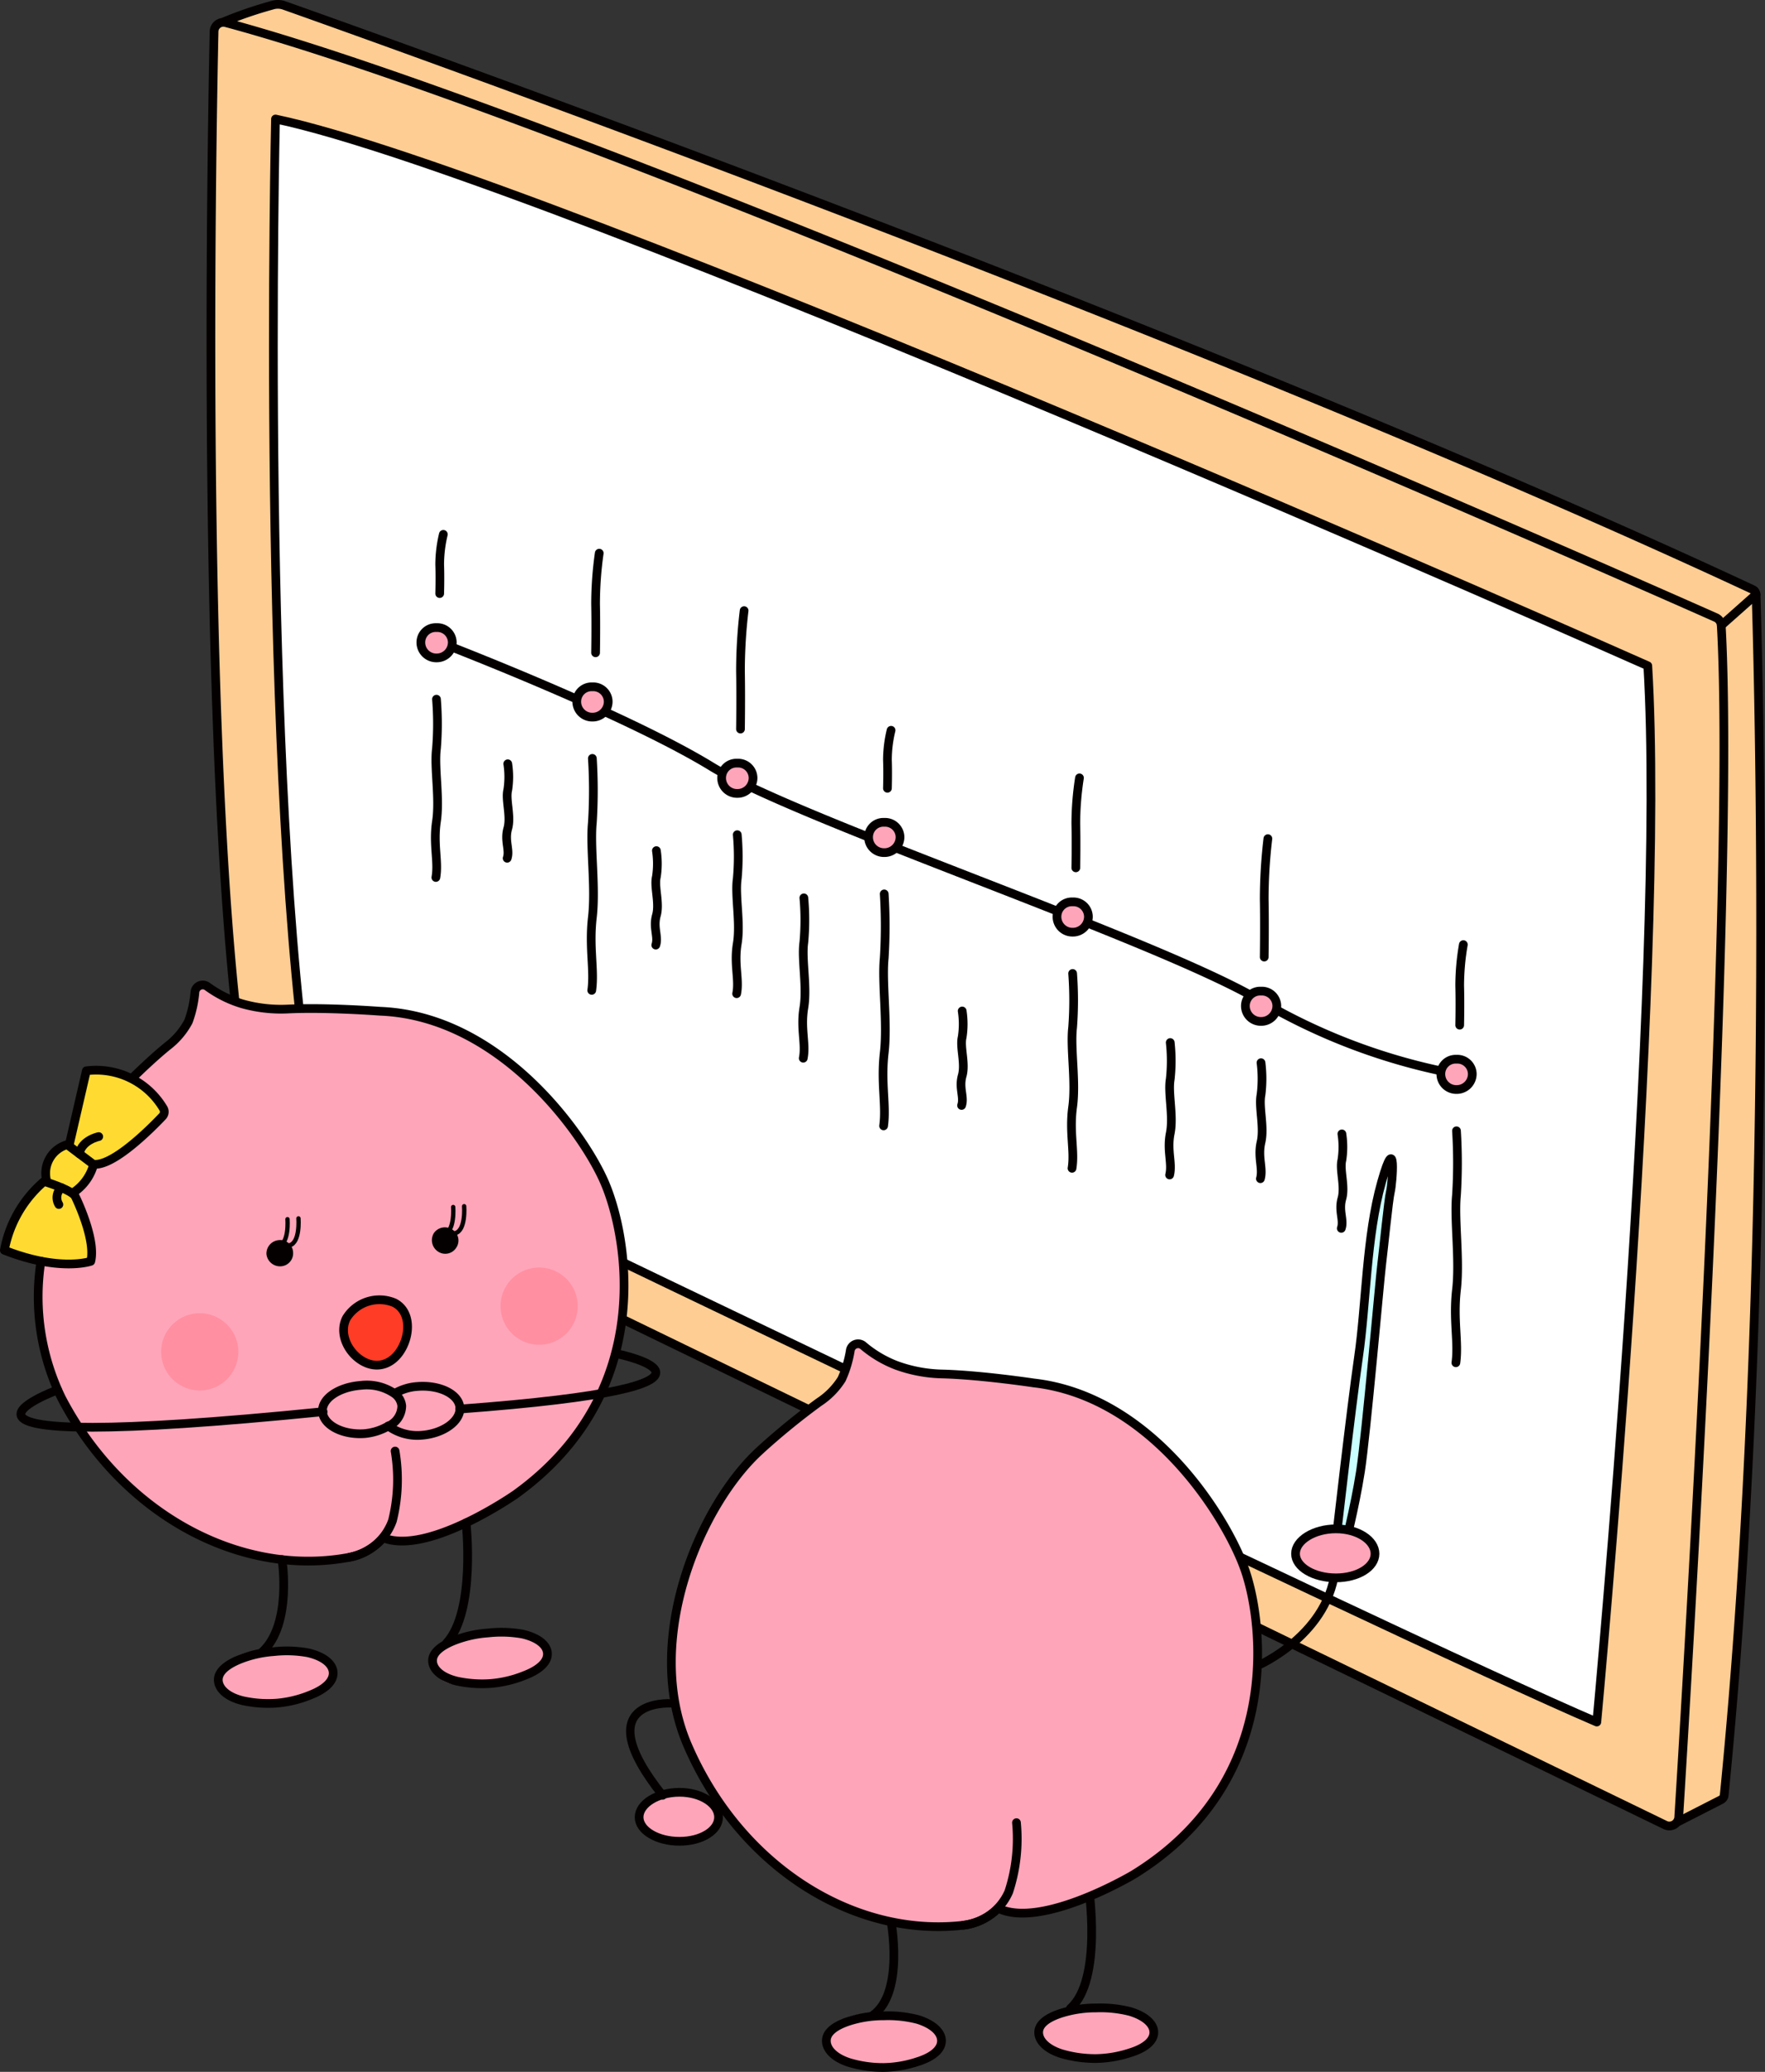 <svg id="グループ_162184" data-name="グループ 162184" xmlns="http://www.w3.org/2000/svg" xmlns:xlink="http://www.w3.org/1999/xlink" width="202.558" height="237.623" viewBox="0 0 202.558 237.623">
  <rect x="0" y="0" width="202.558" height="237.623" fill="#333333" stroke="none"/>
  <defs>
    <clipPath id="clip-path">
      <rect id="長方形_5505" data-name="長方形 5505" width="202.558" height="237.623" fill="none"/>
    </clipPath>
  </defs>
  <g id="グループ_160634" data-name="グループ 160634" clip-path="url(#clip-path)">
    <path id="パス_239009" data-name="パス 239009" d="M25.832,2.439A46.751,46.751,0,0,1,31.371.563,2.147,2.147,0,0,1,32.6.62C40.787,3.514,136.39,37.451,201.146,67.611a.655.655,0,0,1,.385.578c.193,6.007,2.33,77.728-3.655,137.7a.674.674,0,0,1-.364.531l-5.412,2.763a.67.67,0,0,1-.826-.177L25.562,3.481a.668.668,0,0,1,.27-1.042" fill="#fdcd93"/>
    <path id="パス_239010" data-name="パス 239010" d="M25.832,2.439A46.751,46.751,0,0,1,31.371.563,2.147,2.147,0,0,1,32.6.62C40.787,3.514,136.39,37.451,201.146,67.611a.655.655,0,0,1,.385.578c.193,6.007,2.33,77.728-3.655,137.7a.674.674,0,0,1-.364.531l-5.412,2.763a.67.67,0,0,1-.826-.177L25.562,3.481A.668.668,0,0,1,25.832,2.439Z" fill="none" stroke="#040000" stroke-linecap="round" stroke-linejoin="round" stroke-width="1"/>
    <path id="パス_239011" data-name="パス 239011" d="M24.568,3.611C24.309,15.4,22.685,100.8,29.324,130.436a1.071,1.071,0,0,0,.585.73l161.2,78.15a1.08,1.08,0,0,0,1.55-.9C193.5,195,199.2,101.372,197.537,71.728a1.047,1.047,0,0,0-.628-.9C187.5,66.655,68.213,13.956,25.918,2.6a1.069,1.069,0,0,0-1.35,1.008" fill="#fdcd93"/>
    <path id="パス_239012" data-name="パス 239012" d="M24.568,3.611C24.309,15.4,22.685,100.8,29.324,130.436a1.071,1.071,0,0,0,.585.73l161.2,78.15a1.08,1.08,0,0,0,1.55-.9C193.5,195,199.2,101.372,197.537,71.728a1.047,1.047,0,0,0-.628-.9C187.5,66.655,68.213,13.956,25.918,2.6A1.069,1.069,0,0,0,24.568,3.611Z" fill="none" stroke="#040000" stroke-linecap="round" stroke-linejoin="round" stroke-width="1"/>
    <line id="線_9727" data-name="線 9727" x1="3.994" y2="3.541" transform="translate(197.537 68.188)" fill="#fdcd93"/>
    <line id="線_9728" data-name="線 9728" x1="3.994" y2="3.541" transform="translate(197.537 68.188)" fill="none" stroke="#040000" stroke-linecap="round" stroke-linejoin="round" stroke-width="1"/>
    <path id="パス_239013" data-name="パス 239013" d="M31.618,13.649S29.836,89.9,35.894,127.667c0,0,124.766,60.216,147.362,69.837,0,0,7.988-85.514,5.85-121.145,0,0-126.846-56.3-157.488-62.71" fill="#fff"/>
    <path id="パス_239014" data-name="パス 239014" d="M31.618,13.649S29.836,89.9,35.894,127.667c0,0,124.766,60.216,147.362,69.837,0,0,7.988-85.514,5.85-121.145C189.106,76.359,62.26,20.063,31.618,13.649Z" fill="none" stroke="#040000" stroke-linecap="round" stroke-linejoin="round" stroke-width="1"/>
    <path id="パス_239015" data-name="パス 239015" d="M50.46,73.676s21.111,8.076,31.212,14.252,50.689,19.686,62.732,26.709a69.571,69.571,0,0,0,22.747,8.541" fill="none" stroke="#040000" stroke-linecap="round" stroke-linejoin="round" stroke-width="1"/>
    <path id="パス_239016" data-name="パス 239016" d="M51.906,73.676a1.788,1.788,0,0,1-1.814,1.78,1.77,1.77,0,0,1-1.793-1.78,1.7,1.7,0,0,1,1.793-1.694,1.718,1.718,0,0,1,1.814,1.694" fill="#ffa5ba"/>
    <path id="パス_239017" data-name="パス 239017" d="M51.906,73.676a1.788,1.788,0,0,1-1.814,1.78,1.77,1.77,0,0,1-1.793-1.78,1.7,1.7,0,0,1,1.793-1.694A1.718,1.718,0,0,1,51.906,73.676Z" fill="none" stroke="#040000" stroke-linecap="round" stroke-linejoin="round" stroke-width="1"/>
    <path id="パス_239018" data-name="パス 239018" d="M50.46,68.077s.056-1.782,0-3.326a15.1,15.1,0,0,1,.419-3.465" fill="none" stroke="#040000" stroke-linecap="round" stroke-linejoin="round" stroke-width="1"/>
    <path id="パス_239019" data-name="パス 239019" d="M50.091,80.191a34.85,34.85,0,0,1,0,5.659c-.281,2.191.4,5.667,0,8.356s.259,4.606-.07,6.432" fill="none" stroke="#040000" stroke-linecap="round" stroke-linejoin="round" stroke-width="1"/>
    <path id="パス_239020" data-name="パス 239020" d="M58.273,87.6a9.826,9.826,0,0,1,0,3c-.281,1.161.4,3,0,4.427s.259,2.44-.07,3.407" fill="none" stroke="#040000" stroke-linecap="round" stroke-linejoin="round" stroke-width="1"/>
    <path id="パス_239021" data-name="パス 239021" d="M134.3,119.572a19.33,19.33,0,0,1,0,4.2c-.282,1.628.4,4.21,0,6.208s.258,3.422-.071,4.778" fill="none" stroke="#040000" stroke-linecap="round" stroke-linejoin="round" stroke-width="1"/>
    <path id="パス_239022" data-name="パス 239022" d="M75.329,97.561a9.826,9.826,0,0,1,0,3c-.281,1.161.4,3,0,4.427s.259,2.44-.07,3.407" fill="none" stroke="#040000" stroke-linecap="round" stroke-linejoin="round" stroke-width="1"/>
    <path id="パス_239023" data-name="パス 239023" d="M110.424,115.952a9.826,9.826,0,0,1,0,3c-.281,1.161.4,3,0,4.427s.259,2.44-.07,3.407" fill="none" stroke="#040000" stroke-linecap="round" stroke-linejoin="round" stroke-width="1"/>
    <path id="パス_239024" data-name="パス 239024" d="M154,130.048a9.827,9.827,0,0,1,0,3c-.281,1.161.4,3,0,4.427s.259,2.44-.07,3.407" fill="none" stroke="#040000" stroke-linecap="round" stroke-linejoin="round" stroke-width="1"/>
    <path id="パス_239025" data-name="パス 239025" d="M92.253,102.977a28.206,28.206,0,0,1,0,5.09c-.281,1.971.4,5.1,0,7.516s.259,4.143-.07,5.785" fill="none" stroke="#040000" stroke-linecap="round" stroke-linejoin="round" stroke-width="1"/>
    <path id="パス_239026" data-name="パス 239026" d="M69.8,80.467a1.789,1.789,0,0,1-1.815,1.781,1.77,1.77,0,0,1-1.792-1.781,1.7,1.7,0,0,1,1.792-1.693A1.718,1.718,0,0,1,69.8,80.467" fill="#ffa5ba"/>
    <path id="パス_239027" data-name="パス 239027" d="M69.8,80.467a1.789,1.789,0,0,1-1.815,1.781,1.77,1.77,0,0,1-1.792-1.781,1.7,1.7,0,0,1,1.792-1.693A1.718,1.718,0,0,1,69.8,80.467Z" fill="none" stroke="#040000" stroke-linecap="round" stroke-linejoin="round" stroke-width="1"/>
    <path id="パス_239028" data-name="パス 239028" d="M68.351,74.868s.056-3,0-5.594a41.908,41.908,0,0,1,.419-5.829" fill="none" stroke="#040000" stroke-linecap="round" stroke-linejoin="round" stroke-width="1"/>
    <path id="パス_239029" data-name="パス 239029" d="M67.982,86.982a58.981,58.981,0,0,1,0,7.365c-.281,2.85.4,7.373,0,10.872s.259,5.993-.07,8.368" fill="none" stroke="#040000" stroke-linecap="round" stroke-linejoin="round" stroke-width="1"/>
    <path id="パス_239030" data-name="パス 239030" d="M86.424,89.217A1.788,1.788,0,0,1,84.609,91a1.769,1.769,0,0,1-1.792-1.78,1.7,1.7,0,0,1,1.792-1.694,1.718,1.718,0,0,1,1.815,1.694" fill="#ffa5ba"/>
    <path id="パス_239031" data-name="パス 239031" d="M86.424,89.217A1.788,1.788,0,0,1,84.609,91a1.769,1.769,0,0,1-1.792-1.78,1.7,1.7,0,0,1,1.792-1.694A1.718,1.718,0,0,1,86.424,89.217Z" fill="none" stroke="#040000" stroke-linecap="round" stroke-linejoin="round" stroke-width="1"/>
    <path id="パス_239032" data-name="パス 239032" d="M84.979,83.618s.056-3.563,0-6.651a59.064,59.064,0,0,1,.419-6.931" fill="none" stroke="#040000" stroke-linecap="round" stroke-linejoin="round" stroke-width="1"/>
    <path id="パス_239033" data-name="パス 239033" d="M84.61,95.732a27.734,27.734,0,0,1,0,5.047c-.281,1.954.4,5.055,0,7.453s.259,4.108-.07,5.736" fill="none" stroke="#040000" stroke-linecap="round" stroke-linejoin="round" stroke-width="1"/>
    <path id="パス_239034" data-name="パス 239034" d="M103.289,96.009a1.788,1.788,0,0,1-1.815,1.78,1.769,1.769,0,0,1-1.792-1.78,1.7,1.7,0,0,1,1.792-1.694,1.718,1.718,0,0,1,1.815,1.694" fill="#ffa5ba"/>
    <path id="パス_239035" data-name="パス 239035" d="M103.289,96.009a1.788,1.788,0,0,1-1.815,1.78,1.769,1.769,0,0,1-1.792-1.78,1.7,1.7,0,0,1,1.792-1.694A1.718,1.718,0,0,1,103.289,96.009Z" fill="none" stroke="#040000" stroke-linecap="round" stroke-linejoin="round" stroke-width="1"/>
    <path id="パス_239036" data-name="パス 239036" d="M101.844,90.409s.056-1.745,0-3.257a14.505,14.505,0,0,1,.419-3.394" fill="none" stroke="#040000" stroke-linecap="round" stroke-linejoin="round" stroke-width="1"/>
    <path id="パス_239037" data-name="パス 239037" d="M101.475,102.524a58.967,58.967,0,0,1,0,7.364c-.281,2.85.4,7.373,0,10.872s.259,5.993-.07,8.368" fill="none" stroke="#040000" stroke-linecap="round" stroke-linejoin="round" stroke-width="1"/>
    <path id="パス_239038" data-name="パス 239038" d="M168.965,123.178a1.788,1.788,0,0,1-1.814,1.78,1.77,1.77,0,0,1-1.793-1.78,1.7,1.7,0,0,1,1.793-1.694,1.718,1.718,0,0,1,1.814,1.694" fill="#ffa5ba"/>
    <path id="パス_239039" data-name="パス 239039" d="M168.965,123.178a1.788,1.788,0,0,1-1.814,1.78,1.77,1.77,0,0,1-1.793-1.78,1.7,1.7,0,0,1,1.793-1.694A1.718,1.718,0,0,1,168.965,123.178Z" fill="none" stroke="#040000" stroke-linecap="round" stroke-linejoin="round" stroke-width="1"/>
    <path id="パス_239040" data-name="パス 239040" d="M167.52,117.579s.056-2.424,0-4.524a27.571,27.571,0,0,1,.419-4.715" fill="none" stroke="#040000" stroke-linecap="round" stroke-linejoin="round" stroke-width="1"/>
    <path id="パス_239041" data-name="パス 239041" d="M167.151,129.693a58.966,58.966,0,0,1,0,7.364c-.281,2.85.4,7.373,0,10.872s.259,5.993-.07,8.368" fill="none" stroke="#040000" stroke-linecap="round" stroke-linejoin="round" stroke-width="1"/>
    <path id="パス_239042" data-name="パス 239042" d="M146.532,115.368a1.788,1.788,0,0,1-1.814,1.78,1.77,1.77,0,0,1-1.793-1.78,1.7,1.7,0,0,1,1.793-1.694,1.718,1.718,0,0,1,1.814,1.694" fill="#ffa5ba"/>
    <path id="パス_239043" data-name="パス 239043" d="M146.532,115.368a1.788,1.788,0,0,1-1.814,1.78,1.77,1.77,0,0,1-1.793-1.78,1.7,1.7,0,0,1,1.793-1.694A1.718,1.718,0,0,1,146.532,115.368Z" fill="none" stroke="#040000" stroke-linecap="round" stroke-linejoin="round" stroke-width="1"/>
    <path id="パス_239044" data-name="パス 239044" d="M145.087,109.768s.056-3.563,0-6.651a59.066,59.066,0,0,1,.419-6.931" fill="none" stroke="#040000" stroke-linecap="round" stroke-linejoin="round" stroke-width="1"/>
    <path id="パス_239045" data-name="パス 239045" d="M144.718,121.883a14.79,14.79,0,0,1,0,3.682c-.281,1.425.4,3.687,0,5.436s.259,3-.07,4.184" fill="none" stroke="#040000" stroke-linecap="round" stroke-linejoin="round" stroke-width="1"/>
    <path id="パス_239046" data-name="パス 239046" d="M124.911,105.133a1.788,1.788,0,0,1-1.814,1.78,1.77,1.77,0,0,1-1.793-1.78,1.7,1.7,0,0,1,1.793-1.694,1.718,1.718,0,0,1,1.814,1.694" fill="#ffa5ba"/>
    <path id="パス_239047" data-name="パス 239047" d="M124.911,105.133a1.788,1.788,0,0,1-1.814,1.78,1.77,1.77,0,0,1-1.793-1.78,1.7,1.7,0,0,1,1.793-1.694A1.718,1.718,0,0,1,124.911,105.133Z" fill="none" stroke="#040000" stroke-linecap="round" stroke-linejoin="round" stroke-width="1"/>
    <path id="パス_239048" data-name="パス 239048" d="M123.465,99.533s.056-2.706,0-5.052a34.263,34.263,0,0,1,.419-5.264" fill="none" stroke="#040000" stroke-linecap="round" stroke-linejoin="round" stroke-width="1"/>
    <path id="パス_239049" data-name="パス 239049" d="M123.1,111.648a41.617,41.617,0,0,1,0,6.185c-.281,2.394.4,6.193,0,9.132s.259,5.034-.07,7.029" fill="none" stroke="#040000" stroke-linecap="round" stroke-linejoin="round" stroke-width="1"/>
    <path id="パス_239050" data-name="パス 239050" d="M153.286,177.022s1.738-15.3,2.625-21.393.884-13.842,2.646-20.064,1.233.222,1.011,1.109-.8,6.761-1.011,8.424-1.76,19.4-2.425,23.666-1.884,8.923-1.884,8.923Z" fill="#caffff"/>
    <path id="パス_239051" data-name="パス 239051" d="M153.286,177.022s1.738-15.3,2.625-21.393.884-13.842,2.646-20.064,1.233.222,1.011,1.109-.8,6.761-1.011,8.424-1.76,19.4-2.425,23.666-1.884,8.923-1.884,8.923Z" fill="none" stroke="#040000" stroke-linecap="round" stroke-linejoin="round" stroke-width="1"/>
    <path id="パス_239052" data-name="パス 239052" d="M97.86,236.568s-4.226-.894-2.213-4.008,11.561-1.187,12,.372-.058,2.665-2.444,3.58-7.341.056-7.341.056" fill="#ffa5ba"/>
    <path id="パス_239053" data-name="パス 239053" d="M127.315,235.773s-7.965,1.109-8.242-2.674,9.858-2.563,9.858-2.563,4.308.941,3.6,3.269-5.214,1.968-5.214,1.968" fill="#ffa5ba"/>
    <path id="パス_239054" data-name="パス 239054" d="M108.049,234.065c0,.994-1.013,1.849-2.725,2.385a13.059,13.059,0,0,1-3.892.673,13.5,13.5,0,0,1-3.93-.551c-1.712-.536-2.669-1.513-2.669-2.507s1.022-1.763,2.735-2.3a13.015,13.015,0,0,1,3.864-.566,13.588,13.588,0,0,1,3.91.423C107.054,232.159,108.049,233.071,108.049,234.065Z" fill="none" stroke="#040000" stroke-linecap="round" stroke-linejoin="round" stroke-width="1"/>
    <path id="パス_239055" data-name="パス 239055" d="M132.417,233.1c0,.976-1.019,1.816-2.74,2.34a13.29,13.29,0,0,1-3.877.658,13.787,13.787,0,0,1-3.914-.535c-1.721-.524-2.685-1.487-2.685-2.463s1.028-1.73,2.749-2.254a13.294,13.294,0,0,1,3.85-.551,13.843,13.843,0,0,1,3.894.408C131.415,231.225,132.417,232.122,132.417,233.1Z" fill="none" stroke="#040000" stroke-linecap="round" stroke-linejoin="round" stroke-width="1"/>
    <path id="パス_239056" data-name="パス 239056" d="M102.222,220.137s1.649,8.442-2.079,11.029" fill="none" stroke="#040000" stroke-linecap="round" stroke-linejoin="round" stroke-width="1"/>
    <path id="パス_239057" data-name="パス 239057" d="M124.924,216.335s1.649,10.727-2.079,14.013" fill="none" stroke="#040000" stroke-linecap="round" stroke-linejoin="round" stroke-width="1"/>
    <path id="パス_239058" data-name="パス 239058" d="M97.922,154.32l-1.852,4.608s-20.442,11.293-19.021,36.427c0,0,3.413,19.653,26.586,25.451,0,0,8.427.849,10.923-1.942,0,0,5.387,2.441,13.752-2.89s14.135-11.852,15.628-21.283-2.616-23.512-11.923-29.94-16.845-7.647-23.939-6.982l-5.23-1.187-3.86-2.028Z" fill="#ffa5ba"/>
    <path id="パス_239059" data-name="パス 239059" d="M75.9,205.937s4.644-.568,5.949,1.007,1.289,3.136-2.029,4.018-6.1-1.559-6.1-1.559-2.075-1.779,2.185-3.466" fill="#ffa5ba"/>
    <path id="パス_239060" data-name="パス 239060" d="M144.333,191.043s8.438-3.6,8.953-11.557" fill="none" stroke="#040000" stroke-linecap="round" stroke-linejoin="round" stroke-width="0.959"/>
    <path id="パス_239061" data-name="パス 239061" d="M142.861,180.012c-2.074-5.9-10.642-19.859-24.223-21.4v0s-6.068-.911-10.457-1.026a16.378,16.378,0,0,1-5.263-.974,13.158,13.158,0,0,1-3.842-2.265.905.905,0,0,0-1.494.55,12.9,12.9,0,0,1-.984,3.273,8.644,8.644,0,0,1-2.6,2.643,81.1,81.1,0,0,0-6.685,5.448h.006c-6.92,6.2-13.624,21.8-8.408,33.9,6.021,13.959,19.1,22.1,31.666,20.646a6.969,6.969,0,0,0,3.984-1.944v0c4.952,2.433,15.517-3.854,15.517-3.854C147.185,204.5,145.077,186.318,142.861,180.012Z" fill="none" stroke="#040000" stroke-linecap="round" stroke-linejoin="round" stroke-width="1"/>
    <path id="パス_239062" data-name="パス 239062" d="M116.653,209.044a19.509,19.509,0,0,1-.886,7.937,6.472,6.472,0,0,1-5.191,3.825" fill="none" stroke="#040000" stroke-linecap="round" stroke-linejoin="round" stroke-width="1"/>
    <path id="パス_239063" data-name="パス 239063" d="M82.467,208.415c0,1.537-1.967,2.767-4.488,2.767s-4.633-1.23-4.633-2.767,2.113-2.854,4.633-2.854S82.467,206.878,82.467,208.415Z" fill="none" stroke="#040000" stroke-linecap="round" stroke-linejoin="round" stroke-width="1"/>
    <path id="パス_239064" data-name="パス 239064" d="M76.979,195.361s-9.81-.571-.926,10.564" fill="none" stroke="#040000" stroke-linecap="round" stroke-linejoin="round" stroke-width="0.959"/>
    <path id="パス_239065" data-name="パス 239065" d="M152.407,180.982c-.879-.22-4.108-.813-3.556-3.385s4.741-2.47,6.062-2,4.414,2.481,2.279,4.059a7.67,7.67,0,0,1-4.785,1.328" fill="#ffa5ba"/>
    <path id="パス_239066" data-name="パス 239066" d="M157.8,178.2c0,1.537-1.967,2.767-4.488,2.767s-4.633-1.23-4.633-2.767,2.113-2.854,4.633-2.854S157.8,176.661,157.8,178.2Z" fill="none" stroke="#040000" stroke-linecap="round" stroke-linejoin="round" stroke-width="1"/>
    <path id="パス_239067" data-name="パス 239067" d="M22.663,113.215l-1.51,4.731S1.59,130.7,4.845,155.666c0,0,4.839,19.35,28.374,23.44,0,0,8.467.23,10.752-2.735,0,0,5.551,2.041,13.5-3.887s13.231-12.853,14.031-22.369-4.327-23.257-14.079-28.988-17.359-6.4-24.385-5.215l-5.3-.8-4-1.74Z" fill="#ffa5ba"/>
    <path id="パス_239068" data-name="パス 239068" d="M28.257,195.035s-4.28-.583-2.5-3.835,11.443-2.03,11.993-.507.137,2.663-2.175,3.75-7.318.592-7.318.592" fill="#ffa5ba"/>
    <path id="パス_239069" data-name="パス 239069" d="M54.525,192.991s-4.455,1.336-5.009-2.416,9.645-3.277,9.645-3.277,4.365.624,3.827,3-8.463,2.695-8.463,2.695" fill="#ffa5ba"/>
    <path id="パス_239070" data-name="パス 239070" d="M18.507,155.37a4.428,4.428,0,1,0,4.093-4.74,4.429,4.429,0,0,0-4.093,4.74" fill="#ff8fa1"/>
    <path id="パス_239071" data-name="パス 239071" d="M57.459,150.129a4.428,4.428,0,1,0,4.093-4.74,4.429,4.429,0,0,0-4.093,4.74" fill="#ff8fa1"/>
    <path id="パス_239072" data-name="パス 239072" d="M9.972,122.974s6.608-1.012,8.593,4.844c0,0-2.83,3.848-5.651,5.166l-2.146.85-2.015,3.039s1.726,4.6,1.734,7.736a18.239,18.239,0,0,1-9.84-1.16s.912-5.63,4.291-7.852c0,0-.146-3.906,2.863-4.252Z" fill="#ffdb31"/>
    <path id="パス_239073" data-name="パス 239073" d="M7.989,131.128l1.92-8.317a8.98,8.98,0,0,1,8.833,4.307.752.752,0,0,1-.1.92c-1.271,1.34-5.409,5.505-7.71,5.5" fill="none" stroke="#040000" stroke-linecap="round" stroke-linejoin="round" stroke-width="1"/>
    <path id="パス_239074" data-name="パス 239074" d="M8.4,136.785a5.59,5.59,0,0,0,2.344-3.225l-3.033-2.28a3.422,3.422,0,0,0-2.392,4.011" fill="none" stroke="#040000" stroke-linecap="round" stroke-linejoin="round" stroke-width="1"/>
    <path id="パス_239075" data-name="パス 239075" d="M10.415,144.662S6.874,145.9.5,143.392A13.638,13.638,0,0,1,5.056,135.5s3.012.9,3.556,1.667C8.612,137.17,11.054,142.068,10.415,144.662Z" fill="none" stroke="#040000" stroke-linecap="round" stroke-linejoin="round" stroke-width="1"/>
    <path id="パス_239076" data-name="パス 239076" d="M11.332,130.357S9.4,130.742,9.1,132.32" fill="none" stroke="#040000" stroke-linecap="round" stroke-linejoin="round" stroke-width="1"/>
    <path id="パス_239077" data-name="パス 239077" d="M7.043,136.218a1.522,1.522,0,0,0-.287,1.931" fill="none" stroke="#040000" stroke-linecap="round" stroke-linejoin="round" stroke-width="1"/>
    <path id="パス_239078" data-name="パス 239078" d="M4.7,144.638A26.524,26.524,0,0,0,7.05,160.321C14.075,173.8,27.71,180.962,40.14,178.6a6.971,6.971,0,0,0,3.831-2.23v0c5.117,2.065,15.194-4.978,15.194-4.978,16.3-11.729,12.865-29.712,10.194-35.839-2.5-5.733-12.065-19.029-25.722-19.571v0s-6.119-.465-10.5-.259a16.378,16.378,0,0,1-5.32-.587,13.17,13.17,0,0,1-4-1.978.9.9,0,0,0-1.449.657,12.92,12.92,0,0,1-.742,3.337,8.649,8.649,0,0,1-2.4,2.825c-1.355,1.1-2.857,2.51-4.053,3.681" fill="none" stroke="#040000" stroke-linecap="round" stroke-linejoin="round" stroke-width="1"/>
    <path id="パス_239079" data-name="パス 239079" d="M45.342,166.423a19.509,19.509,0,0,1-.3,7.981,6.475,6.475,0,0,1-4.9,4.194" fill="none" stroke="#040000" stroke-linecap="round" stroke-linejoin="round" stroke-width="1"/>
    <path id="パス_239080" data-name="パス 239080" d="M33.635,143.611a1.489,1.489,0,0,1-1.372,1.622,1.567,1.567,0,0,1-1.684-1.4,1.546,1.546,0,0,1,1.464-1.605,1.468,1.468,0,0,1,1.592,1.381" fill="#040000"/>
    <path id="パス_239081" data-name="パス 239081" d="M45.45,159.733a5.884,5.884,0,0,1,2.509-.72c2.514-.185,4.7.89,4.817,2.423s-1.893,2.993-4.406,3.178a5.661,5.661,0,0,1-3.814-1.068" fill="none" stroke="#040000" stroke-linecap="round" stroke-linejoin="round" stroke-width="1"/>
    <path id="パス_239082" data-name="パス 239082" d="M38.236,191.795c.072.991-.875,1.918-2.545,2.577a13.025,13.025,0,0,1-3.832.956,13.492,13.492,0,0,1-3.959-.262c-1.747-.409-2.772-1.314-2.845-2.3s.89-1.834,2.559-2.493a13.015,13.015,0,0,1,3.813-.847,13.583,13.583,0,0,1,3.93.137C37.1,189.967,38.162,190.8,38.236,191.795Z" fill="none" stroke="#040000" stroke-linecap="round" stroke-linejoin="round" stroke-width="1"/>
    <path id="パス_239083" data-name="パス 239083" d="M62.825,189.6c.071.974-.884,1.886-2.562,2.534a13.308,13.308,0,0,1-3.818.939,13.771,13.771,0,0,1-3.943-.247c-1.754-.4-2.786-1.287-2.858-2.26s.9-1.8,2.577-2.45a13.315,13.315,0,0,1,3.8-.83,13.866,13.866,0,0,1,3.913.122C61.689,187.8,62.754,188.626,62.825,189.6Z" fill="none" stroke="#040000" stroke-linecap="round" stroke-linejoin="round" stroke-width="1"/>
    <path id="パス_239084" data-name="パス 239084" d="M32.368,178.872s1.174,7.39-2.241,10.567" fill="none" stroke="#040000" stroke-linecap="round" stroke-linejoin="round" stroke-width="1"/>
    <path id="パス_239085" data-name="パス 239085" d="M53.488,174.655s1.131,10.115-2.227,13.773" fill="none" stroke="#040000" stroke-linecap="round" stroke-linejoin="round" stroke-width="1"/>
    <path id="パス_239086" data-name="パス 239086" d="M52.361,143.1a1.488,1.488,0,0,1-2.075.456,1.566,1.566,0,0,1-.491-2.133,1.546,1.546,0,0,1,2.138-.387,1.469,1.469,0,0,1,.428,2.064" fill="#040000"/>
    <path id="パス_239087" data-name="パス 239087" d="M53.267,138.346s.218,2.79-1.038,3.091" fill="none" stroke="#040000" stroke-linecap="round" stroke-linejoin="round" stroke-width="0.5"/>
    <path id="パス_239088" data-name="パス 239088" d="M52.009,138.438s.218,2.79-1.038,3.091" fill="none" stroke="#040000" stroke-linecap="round" stroke-linejoin="round" stroke-width="0.5"/>
    <path id="パス_239089" data-name="パス 239089" d="M34.252,139.739s.218,2.79-1.038,3.091" fill="none" stroke="#040000" stroke-linecap="round" stroke-linejoin="round" stroke-width="0.5"/>
    <path id="パス_239090" data-name="パス 239090" d="M32.994,139.831s.218,2.79-1.038,3.091" fill="none" stroke="#040000" stroke-linecap="round" stroke-linejoin="round" stroke-width="0.5"/>
    <path id="パス_239091" data-name="パス 239091" d="M46.109,161.249a2.579,2.579,0,0,1-1.609,2.344,6.615,6.615,0,0,1-2.659.83c-2.514.184-4.717-.974-4.829-2.507s1.91-2.844,4.424-3.028a5.6,5.6,0,0,1,3.8.917A1.981,1.981,0,0,1,46.109,161.249Z" fill="none" stroke="#040000" stroke-linecap="round" stroke-linejoin="round" stroke-width="1"/>
    <path id="パス_239092" data-name="パス 239092" d="M6.607,159.418s-20.917,7.648,30.474,2.493" fill="none" stroke="#040000" stroke-linecap="round" stroke-linejoin="round" stroke-width="1"/>
    <path id="パス_239093" data-name="パス 239093" d="M70.84,155.274s17.848,3.663-18.088,6.335" fill="none" stroke="#040000" stroke-linecap="round" stroke-linejoin="round" stroke-width="1"/>
    <path id="パス_239094" data-name="パス 239094" d="M46.2,154.49c-.916,1.79-2.63,2.623-4.419,1.707s-2.945-3.216-2.029-5.006a4.449,4.449,0,0,1,5.5-1.778c1.79.915,1.864,3.287.948,5.077" fill="#ff3c25"/>
    <path id="パス_239095" data-name="パス 239095" d="M46.2,154.49c-.916,1.79-2.63,2.623-4.419,1.707s-2.945-3.216-2.029-5.006a4.449,4.449,0,0,1,5.5-1.778C47.04,150.328,47.114,152.7,46.2,154.49Z" fill="none" stroke="#040000" stroke-linecap="round" stroke-linejoin="round" stroke-width="1"/>
  </g>
</svg>
